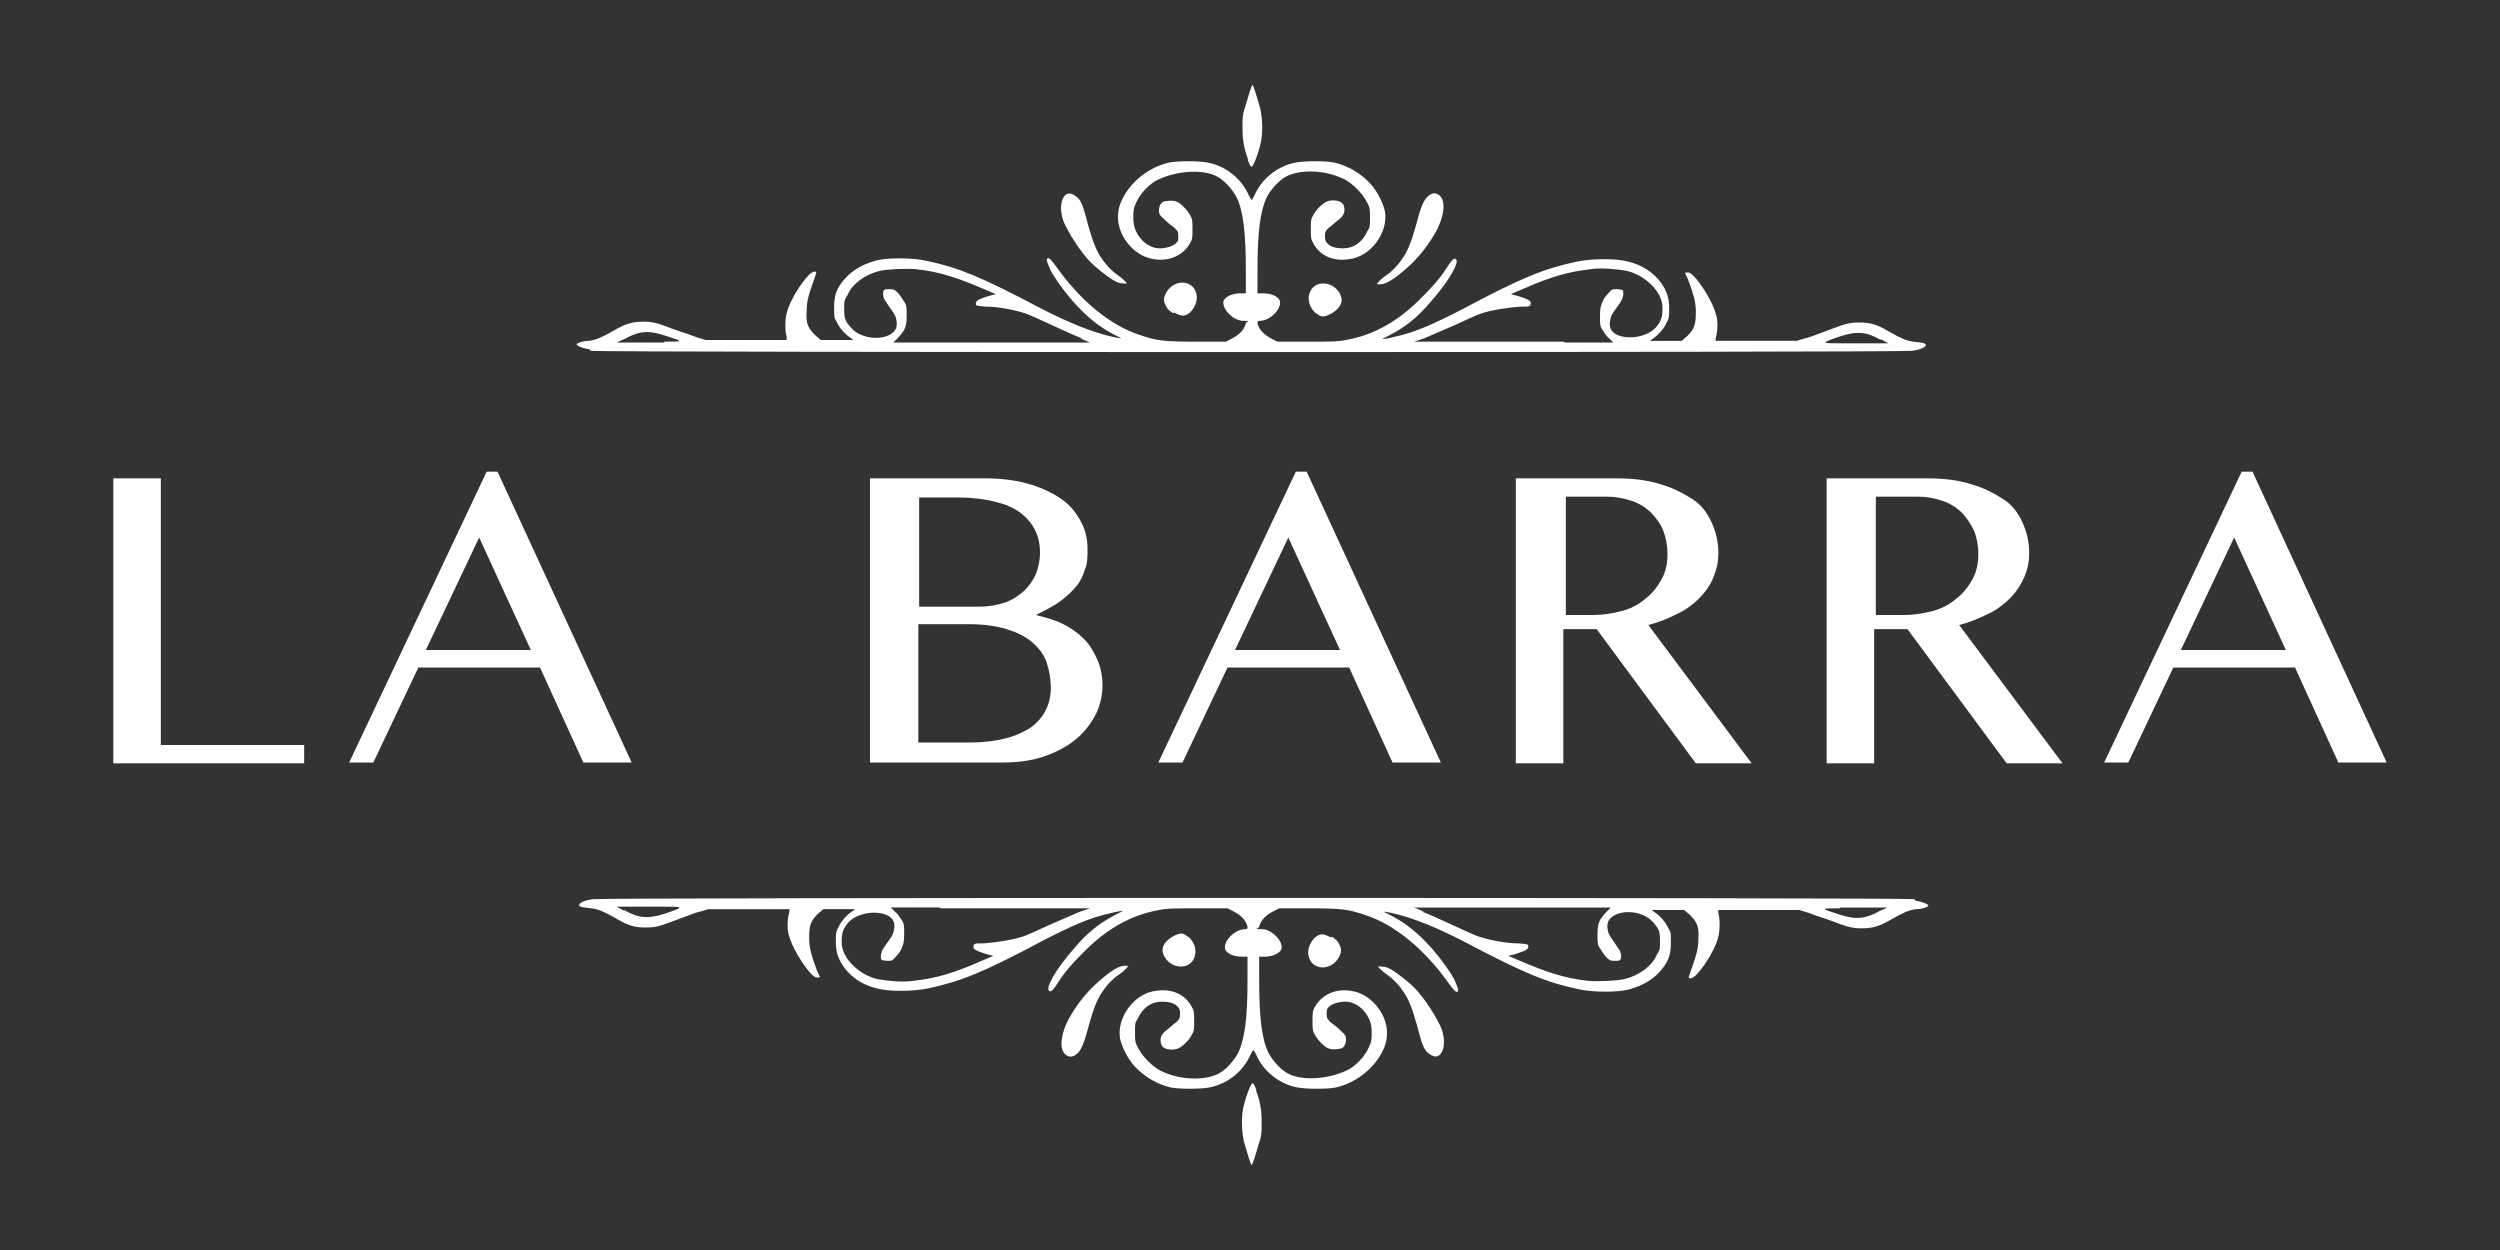 <?xml version="1.0" encoding="UTF-8"?>
<svg id="Layer_1" xmlns="http://www.w3.org/2000/svg" width="300" height="150" xmlns:xlink="http://www.w3.org/1999/xlink" version="1.1" viewBox="0 0 300 150">
  <rect x="0" y="0" width="300" height="150" fill="#333333" stroke="none"/>
  <!-- Generator: Adobe Illustrator 29.2.1, SVG Export Plug-In . SVG Version: 2.1.0 Build 116)  -->
  <defs>
    <style>
      .st0 {
        fill: #fff;
      }
    </style>
  </defs>
  <g>
    <path class="st0" d="M13.6,57.4h5.7v32h17.2v2.2H13.6v-34.2Z"/>
    <path class="st0" d="M59.7,56.6l16.1,34.9h-5.8l-5.2-11.4h-14.6l-5.4,11.4h-2.9l16.5-34.9h1.4ZM51.1,78h12.6l-6.2-13.5-6.4,13.5Z"/>
    <path class="st0" d="M104.4,57.4h13.8c1.8,0,3.5.2,5,.6,1.5.4,2.8,1,3.9,1.7s1.9,1.6,2.5,2.7c.6,1,.9,2.2.9,3.4s0,1.8-.3,2.5c-.2.7-.5,1.4-1,2-.5.6-1.1,1.2-1.9,1.8-.8.6-1.8,1.1-3,1.7h0c1.2.3,2.3.6,3.3,1.1,1,.5,1.8,1.1,2.5,1.8.7.7,1.2,1.6,1.6,2.5.4.9.6,2,.6,3.1s-.3,2.5-.9,3.6-1.4,2.1-2.4,2.9c-1,.8-2.3,1.5-3.8,2-1.5.5-3.1.7-4.9.7h-15.9v-34.2ZM110.2,72.8h7.3c1.2,0,2.2-.2,3.1-.5s1.6-.8,2.3-1.4c.6-.6,1.1-1.3,1.4-2,.3-.8.5-1.6.5-2.6s-.2-1.9-.6-2.7c-.4-.8-1-1.5-1.8-2.1-.8-.6-1.8-1-3-1.3-1.2-.3-2.7-.5-4.4-.5h-4.7v13.1ZM110.2,89.1h6.2c1.7,0,3.1-.2,4.3-.5s2.2-.8,3-1.3c.8-.6,1.4-1.3,1.8-2.1.4-.8.6-1.7.6-2.7s-.2-2.1-.5-3c-.3-.9-.9-1.7-1.7-2.4-.8-.7-1.8-1.2-3.1-1.6s-2.8-.6-4.6-.6h-6v14.2Z"/>
    <path class="st0" d="M156.8,56.6l16.1,34.9h-5.8l-5.2-11.4h-14.6l-5.4,11.4h-2.9l16.5-34.9h1.4ZM148.2,78h12.6l-6.2-13.5-6.4,13.5Z"/>
    <path class="st0" d="M182,57.4h11.8c2.1,0,3.9.2,5.4.7,1.5.4,2.8,1.1,3.9,1.8s1.8,1.7,2.3,2.8.8,2.3.8,3.6-.2,2-.6,3-1,1.8-1.7,2.5c-.7.7-1.6,1.4-2.7,1.9-1,.5-2.2,1-3.4,1.3l12.4,16.6h-6.7l-11.9-16.1h-4v16.1h-5.7v-34.2ZM187.8,73.8h3.3c1.3,0,2.5-.2,3.6-.5,1.1-.3,2-.8,2.8-1.5.8-.6,1.4-1.4,1.9-2.3.5-.9.7-1.9.7-3s-.2-2-.5-2.8-.9-1.6-1.5-2.2c-.6-.6-1.4-1.1-2.3-1.4-.9-.3-1.9-.5-2.9-.5h-5v14.3Z"/>
    <path class="st0" d="M219.3,57.4h11.8c2.1,0,3.9.2,5.4.7,1.5.4,2.8,1.1,3.9,1.8s1.8,1.7,2.3,2.8.8,2.3.8,3.6-.2,2-.6,3c-.4.9-1,1.8-1.7,2.5-.7.7-1.6,1.4-2.7,1.9-1,.5-2.2,1-3.4,1.3l12.4,16.6h-6.7l-11.9-16.1h-4v16.1h-5.7v-34.2ZM225.1,73.8h3.3c1.3,0,2.5-.2,3.6-.5,1.1-.3,2-.8,2.8-1.5.8-.6,1.4-1.4,1.9-2.3.5-.9.7-1.9.7-3s-.2-2-.5-2.8c-.4-.8-.9-1.6-1.5-2.2-.6-.6-1.4-1.1-2.3-1.4-.9-.3-1.9-.5-2.9-.5h-5.1v14.3Z"/>
    <path class="st0" d="M270.3,56.6l16.1,34.9h-5.8l-5.2-11.4h-14.6l-5.4,11.4h-2.9l16.5-34.9h1.4ZM261.7,78h12.6l-6.2-13.5-6.4,13.5Z"/>
  </g>
  <g>
    <path class="st0" d="M70.9,42.1c1.2.2,157,.2,158.5,0,.9-.1,1.7-.4,1.7-.7s-.8-.3-1.5-.4c-.8-.1-1.5-.4-2.9-1.2-1.5-.9-2.3-1.1-3.6-1.1s-1.8.2-3.9,1c-.9.3-2,.8-2.6.9l-1,.3h-4.8c-2.6,0-4.8,0-4.9,0s0-.2,0-.4c.2-.6.3-2.1,0-2.8-.4-1.7-2.6-5-3.3-5s-.3,0,.1,1.2c.5,1.4.8,2.3.8,3.5,0,1.4-.1,2-1,2.9l-.7.6h-3.8l.4-.3c.7-.5,1.3-1.2,1.6-1.9.3-.5.3-.8.3-1.7,0-1.3-.3-2.1-1-3.1-.9-1.2-2.2-2.1-3.9-2.5-1.3-.4-4.4-.4-6.2,0-3.8.8-6.6,1.9-13.7,5.7-3.3,1.7-5.7,2.8-8.1,3.3-.7.2-1.4.3-1.5.3s.3-.2.9-.5c1.9-1,3.3-2.1,4.9-4,2.2-2.5,3.5-4.8,3-5.1-.2-.2-.5.1-1.2,1.2-.7,1.1-1.6,2.1-2.8,3.3-2.8,2.9-5.8,4.6-9.2,5.2-.9.2-1.7.2-4.7.2h-3.5l-.6-.3c-1-.5-1.6-1.1-1.8-1.9,0-.2,0-.3.3-.3,1.4,0,3-1.9,2.2-2.7-.4-.4-1.1-.6-1.8-.6h-.7v-2.8c0-4.4.3-7,1.1-8.7.5-1,1.6-2.2,2.5-2.6,1.7-.8,4.6-.7,6.8.4,1,.5,2.2,1.7,2.7,2.7.4.7.4.9.4,1.9s0,1.2-.3,1.6c-.6,1.4-1.7,2.1-2.9,2.1s-1.7-.3-2-.7c-.2-.2-.2-.5-.2-.8s0-.6.5-1c.3-.2.8-.7,1.1-.9.5-.4.6-.6.7-.9.1-.5,0-1.1-.5-1.3-.4-.2-1.2-.2-1.6,0-.5.2-1.3,1-1.6,1.6-.3.5-.3.7-.3,1.7s0,1.2.3,1.7c.8,1.5,2.4,2.2,4.3,1.9,2.6-.3,4.7-3.2,4.3-5.7-.2-1-.9-2.4-1.7-3.3-1.2-1.3-2.7-2.2-4.4-2.6-1-.2-3.5-.2-4.6,0-2.1.4-3.9,1.8-4.8,3.6-.2.5-.5.9-.5.9s-.3-.4-.5-.9c-.9-1.8-2.7-3.2-4.8-3.6-1.1-.2-3.6-.2-4.6,0-1.7.4-3.2,1.3-4.4,2.6-.9,1-1.6,2.3-1.7,3.3-.4,2.6,1.8,5.4,4.3,5.7,1.9.3,3.5-.5,4.3-1.9.3-.5.3-.7.3-1.7s0-1.2-.3-1.7c-.3-.6-1.2-1.5-1.6-1.6-.4-.2-1.3-.1-1.6,0-.4.2-.6.8-.5,1.3,0,.3.3.5.7.9.3.3.8.7,1.1.9.4.4.5.5.5,1s0,.6-.2.8c-.3.4-1.2.7-2,.7-1.2,0-2.3-.8-2.9-2.1-.2-.5-.3-.8-.3-1.6s0-1.1.4-1.9c.5-1.1,1.7-2.3,2.7-2.7,2.2-1,5.1-1.2,6.8-.4.9.4,2,1.6,2.5,2.6.8,1.6,1.1,4.3,1.1,8.7v2.8h-.7c-1,0-2,.5-2,1.1,0,1,1.3,2.2,2.4,2.2s.4,0,.3.3c-.2.8-.8,1.4-1.8,1.9l-.6.3h-3.5c-3.9,0-4.8-.1-6.8-.8-3.5-1.1-7.1-4.1-9.9-8-.8-1.1-1-1.3-1.2-1.2-.2.2,0,.5.4,1.5.5.9,1.4,2.2,2.6,3.6,1.6,1.8,3,3,4.9,4,.6.3,1,.5.9.5s-.7-.1-1.5-.3c-2.3-.6-4.8-1.6-8.1-3.3-7.2-3.8-9.9-4.9-13.7-5.7-1.7-.4-4.9-.4-6.2,0-1.7.5-3,1.3-3.9,2.5-.8,1-1,1.8-1,3.1s0,1.2.3,1.7c.3.7.9,1.4,1.6,1.9l.4.3h-3.9l-.7-.6c-.9-.9-1.1-1.5-1-2.9,0-1.2.3-2.1.8-3.5.4-1.2.5-1.2.1-1.2-.7,0-2.9,3.2-3.3,5-.2.8-.2,2.2,0,2.8,0,.2,0,.4,0,.4,0,0-2.2,0-4.9,0h-4.8s-1-.3-1-.3c-.5-.2-1.7-.6-2.6-.9-2.1-.8-2.7-1-3.9-1s-2.1.2-3.6,1.1c-1.4.8-2.1,1.1-2.9,1.2-.8,0-1.5.3-1.5.4,0,.2.7.5,1.5.6M79.7,41.1c-1.2,0-3,0-3.9,0h-1.8c0,0,.9-.4.9-.4,1.8-1,2.9-1.1,5-.4,2.2.7,2.2.7-.2.7M225.7,40.7l.9.5h-1.2c-.7,0-2.4,0-3.9,0-3.1,0-3.1,0-.8-.8,2.1-.7,3.3-.6,5,.4M129.6,40.6l1.2.5h-4.2c-2.3,0-7.7,0-11.8,0h-7.6s.5-.5.5-.5c.3-.3.6-.7.8-1,.2-.5.3-.7.3-1.7s0-1.3-.3-1.7c-.2-.3-.5-.8-.7-1-.4-.4-.5-.5-1-.5s-.6,0-.7.1c-.2.2-.2.9.2,1.4.9,1.3,1.1,1.6,1.2,1.9.3,1.1,0,1.7-.8,2.1-1.4.7-3.6.3-4.6-.9-.7-.8-.8-1.1-.8-2.2s0-1,.4-1.7c.6-1.4,2.2-2.5,3.9-2.9,1-.2,3-.3,4.3-.2,2.8.3,4.9,1,8.2,2.4l1.4.6-.8.2c-1.3.4-1.6.6-1.6.9,0,.3,0,.3,1.3.4,1.4,0,3.4.4,4.6.8.4.1,1.9.8,3.2,1.4,1.3.6,3,1.4,3.7,1.6M187.6,41c-3.2,0-8.5,0-11.8,0h-6.1c0,0,1.2-.4,1.2-.4.7-.3,2.3-1,3.7-1.6,1.3-.6,2.8-1.3,3.2-1.4,1.2-.4,3.2-.7,4.6-.8,1.2,0,1.2,0,1.3-.4,0-.3-.3-.5-1.6-.9l-.8-.2,1.4-.6c3.4-1.5,5.5-2.1,8.2-2.4,1.3-.2,3.2,0,4.3.2,1.7.4,3.2,1.6,3.9,2.9.3.7.4.9.4,1.7s-.1,1.4-.8,2.2c-1,1.1-3.2,1.5-4.6.9-.9-.4-1.1-1.1-.8-2.1.1-.4.3-.6,1.2-1.9.3-.5.4-1.2.2-1.4,0,0-.4-.1-.7-.1-.5,0-.6,0-1,.5-.3.3-.6.7-.7,1-.2.5-.3.7-.3,1.7s0,1.3.3,1.7c.2.3.5.8.8,1l.5.5h-5.8Z"/>
    <path class="st0" d="M140.8,37.6c-.5-.3-.7-.5-.9-.9-.3-.6-.3-.9,0-1.5.6-1.2,2.1-1.7,3.1-.9.9.8.8,2.2-.2,3.2-.6.5-1,.5-1.9,0"/>
    <path class="st0" d="M157.9,37.6c-1.7-1.5-.7-4.1,1.5-3.5.8.2,1.6,1.1,1.6,1.9,0,.6-.5,1.2-1.2,1.6-.9.5-1.3.5-1.8,0"/>
    <path class="st0" d="M133.7,33.7c-.8-.5-2.1-1.5-2.8-2.2-1.2-1.2-2.8-3.7-3.3-5-.5-1.4-.3-2.8.4-3.2.4-.2.8,0,1.3.4.5.5.7,1.1,1.3,3.4.5,1.8,1,3.1,1.6,3.9.5.8,1.3,1.6,1.9,2,.6.4,1.1.9,1.1,1s-.2,0-.5,0-.7-.1-1.1-.4"/>
    <path class="st0" d="M165.3,34c0-.1.5-.6,1.1-1,.6-.4,1.4-1.2,1.9-2,.6-.8,1.1-2.1,1.6-3.9.6-2.3.9-2.9,1.3-3.4.5-.5.9-.6,1.3-.4,1.1.5.9,2.6-.3,4.7-1.1,1.9-2.4,3.4-4,4.7-1.2,1-2,1.4-2.5,1.4s-.5,0-.5,0"/>
    <path class="st0" d="M149.8,19.2c-.5-1.3-.7-2.3-.7-3.9,0-1.1,0-1.6.3-2.4.4-1.4.8-2.7.9-2.7s.5,1.3.9,2.7c.3,1.2.4,3.3,0,4.6-.2.9-.8,2.5-1,2.5s-.3-.4-.5-.9"/>
  </g>
  <g>
    <path class="st0" d="M229.7,107.9c-1.2-.2-157-.2-158.5,0-.9.1-1.7.4-1.7.7s.8.3,1.5.4c.8.1,1.5.4,2.9,1.2,1.5.9,2.3,1.1,3.6,1.1s1.8-.2,3.9-1c.9-.3,2-.8,2.6-.9l1-.3h4.8c2.6,0,4.8,0,4.9,0s0,.2,0,.4c-.2.6-.3,2.1,0,2.8.4,1.7,2.6,5,3.3,5s.3,0-.1-1.2c-.5-1.4-.8-2.3-.8-3.5,0-1.4.1-2,1-2.9l.7-.6h3.8l-.4.3c-.7.5-1.3,1.2-1.6,1.9-.3.5-.3.8-.3,1.7,0,1.3.3,2.1,1,3.1.9,1.2,2.2,2.1,3.9,2.5,1.3.4,4.4.4,6.2,0,3.8-.8,6.6-1.9,13.7-5.7,3.3-1.7,5.7-2.8,8.1-3.3.7-.2,1.4-.3,1.5-.3s-.3.2-.9.5c-1.9,1-3.3,2.1-4.9,4-2.2,2.5-3.5,4.8-3,5.1.2.2.5-.1,1.2-1.2.7-1.1,1.6-2.1,2.8-3.3,2.8-2.9,5.8-4.6,9.2-5.2.9-.2,1.7-.2,4.7-.2h3.5l.6.3c1,.5,1.6,1.1,1.8,1.9,0,.2,0,.3-.3.3-1.4,0-3,1.9-2.2,2.7.4.4,1.1.6,1.8.6h.7v2.8c0,4.4-.3,7-1.1,8.7-.5,1-1.6,2.2-2.5,2.6-1.7.8-4.6.7-6.8-.4-1-.5-2.2-1.7-2.7-2.7-.4-.7-.4-.9-.4-1.9s0-1.2.3-1.6c.6-1.4,1.7-2.1,2.9-2.1s1.7.3,2,.7c.2.2.2.5.2.8s0,.6-.5,1c-.3.2-.8.7-1.1.9-.5.4-.6.6-.7.9-.1.5,0,1.1.5,1.3.4.2,1.2.2,1.6,0,.5-.2,1.3-1,1.6-1.6.3-.5.3-.7.3-1.7s0-1.2-.3-1.7c-.8-1.5-2.4-2.2-4.3-1.9-2.6.3-4.7,3.2-4.3,5.7.2,1,.9,2.4,1.7,3.3,1.2,1.3,2.7,2.2,4.4,2.6,1,.2,3.5.2,4.6,0,2.1-.4,3.9-1.8,4.8-3.6.2-.5.5-.9.5-.9s.3.4.5.9c.9,1.8,2.7,3.2,4.8,3.6,1.1.2,3.6.2,4.6,0,1.7-.4,3.2-1.3,4.4-2.6.9-1,1.6-2.3,1.7-3.3.4-2.6-1.8-5.4-4.3-5.7-1.9-.3-3.5.5-4.3,1.9-.3.5-.3.7-.3,1.7s0,1.2.3,1.7c.3.6,1.2,1.5,1.6,1.6.4.2,1.3.1,1.6,0,.4-.2.6-.8.5-1.3,0-.3-.3-.5-.7-.9-.3-.3-.8-.7-1.1-.9-.4-.4-.5-.5-.5-1s0-.6.2-.8c.3-.4,1.2-.7,2-.7,1.2,0,2.3.8,2.9,2.1.2.5.3.8.3,1.6s0,1.1-.4,1.9c-.5,1.1-1.7,2.3-2.7,2.7-2.2,1-5.1,1.2-6.8.4-.9-.4-2-1.6-2.5-2.6-.8-1.6-1.1-4.3-1.1-8.7v-2.8h.7c1,0,2-.5,2-1.1,0-1-1.3-2.2-2.4-2.2s-.4,0-.3-.3c.2-.8.8-1.4,1.8-1.9l.6-.3h3.5c3.9,0,4.8.1,6.8.8,3.5,1.1,7.1,4.1,9.9,8,.8,1.1,1,1.3,1.2,1.2.2-.2,0-.5-.4-1.5-.5-.9-1.4-2.2-2.6-3.6-1.6-1.8-3-3-4.9-4-.6-.3-1-.5-.9-.5s.7.1,1.5.3c2.3.6,4.8,1.6,8.1,3.3,7.2,3.8,9.9,4.9,13.7,5.7,1.7.4,4.9.4,6.2,0,1.7-.5,3-1.3,3.9-2.5.8-1,1-1.8,1-3.1s0-1.2-.3-1.7c-.3-.7-.9-1.4-1.6-1.9l-.4-.3h3.9l.7.6c.9.9,1.1,1.5,1,2.9,0,1.2-.3,2.1-.8,3.5-.4,1.2-.5,1.2-.1,1.2.7,0,2.9-3.2,3.3-5,.2-.8.2-2.2,0-2.8,0-.2,0-.4,0-.4,0,0,2.2,0,4.9,0h4.8s1,.3,1,.3c.5.2,1.7.6,2.6.9,2.1.8,2.7,1,3.9,1s2.1-.2,3.6-1.1c1.4-.8,2.1-1.1,2.9-1.2.8,0,1.5-.3,1.5-.4,0-.2-.7-.5-1.5-.6M220.8,108.9c1.2,0,3,0,3.9,0h1.8c0,0-.9.4-.9.4-1.8,1-2.9,1.1-5,.4-2.2-.7-2.2-.7.2-.7M74.9,109.3l-.9-.5h1.2c.7,0,2.4,0,3.9,0,3.1,0,3.1,0,.8.8-2.1.7-3.3.6-5-.4M170.9,109.4l-1.2-.5h4.2c2.3,0,7.7,0,11.8,0h7.6s-.5.5-.5.5c-.3.3-.6.7-.8,1-.2.5-.3.7-.3,1.7s0,1.3.3,1.7c.2.3.5.8.7,1,.4.4.5.5,1,.5s.6,0,.7-.1c.2-.2.2-.9-.2-1.4-.9-1.3-1.1-1.6-1.2-1.9-.3-1.1,0-1.7.8-2.1,1.4-.7,3.6-.3,4.6.9.7.8.8,1.1.8,2.2s0,1-.4,1.7c-.6,1.4-2.2,2.5-3.9,2.9-1,.2-3,.3-4.3.2-2.8-.3-4.9-1-8.2-2.4l-1.4-.6.8-.2c1.3-.4,1.6-.6,1.6-.9,0-.3,0-.3-1.3-.4-1.4,0-3.4-.4-4.6-.8-.4-.1-1.9-.8-3.2-1.4-1.3-.6-3-1.4-3.7-1.6M112.9,109c3.2,0,8.5,0,11.8,0h6.1c0,0-1.2.4-1.2.4-.7.3-2.3,1-3.7,1.6-1.3.6-2.8,1.3-3.2,1.4-1.2.4-3.2.7-4.6.8-1.2,0-1.2,0-1.3.4,0,.3.3.5,1.6.9l.8.2-1.4.6c-3.4,1.5-5.5,2.1-8.2,2.4-1.3.2-3.2,0-4.3-.2-1.7-.4-3.2-1.6-3.9-2.9-.3-.7-.4-.9-.4-1.7s.1-1.4.8-2.2c1-1.1,3.2-1.5,4.6-.9.9.4,1.1,1.1.8,2.1-.1.4-.3.6-1.2,1.9-.3.5-.4,1.2-.2,1.4,0,0,.4.1.7.1.5,0,.6,0,1-.5.3-.3.6-.7.7-1,.2-.5.3-.7.3-1.7s0-1.3-.3-1.7c-.2-.3-.5-.8-.8-1l-.5-.5h5.8Z"/>
    <path class="st0" d="M159.8,112.4c.5.3.7.5.9.9.3.6.3.9,0,1.5-.6,1.2-2.1,1.7-3.1.9-.9-.8-.8-2.2.2-3.2.6-.5,1-.5,1.9,0"/>
    <path class="st0" d="M142.6,112.4c1.7,1.5.7,4.1-1.5,3.5-.8-.2-1.6-1.1-1.6-1.9,0-.6.5-1.2,1.2-1.6.9-.5,1.3-.5,1.8,0"/>
    <path class="st0" d="M166.9,116.3c.8.5,2.1,1.5,2.8,2.2,1.2,1.2,2.8,3.7,3.3,5,.5,1.4.3,2.8-.4,3.2-.4.2-.8,0-1.3-.4-.5-.5-.7-1.1-1.3-3.4-.5-1.8-1-3.1-1.6-3.9-.5-.8-1.3-1.6-1.9-2-.6-.4-1.1-.9-1.1-1s.2,0,.5,0,.7.1,1.1.4"/>
    <path class="st0" d="M135.3,116c0,.1-.5.6-1.1,1-.6.4-1.4,1.2-1.9,2-.6.8-1.1,2.1-1.6,3.9-.6,2.3-.9,2.9-1.3,3.4-.5.5-.9.6-1.3.4-1.1-.5-.9-2.6.3-4.7,1.1-1.9,2.4-3.4,4-4.7,1.2-1,2-1.4,2.5-1.4s.5,0,.5,0"/>
    <path class="st0" d="M150.7,130.8c.5,1.3.7,2.3.7,3.9,0,1.1,0,1.6-.3,2.4-.4,1.4-.8,2.7-.9,2.7s-.5-1.3-.9-2.7c-.3-1.2-.4-3.3,0-4.6.2-.9.8-2.5,1-2.5s.3.4.5.9"/>
  </g>
</svg>